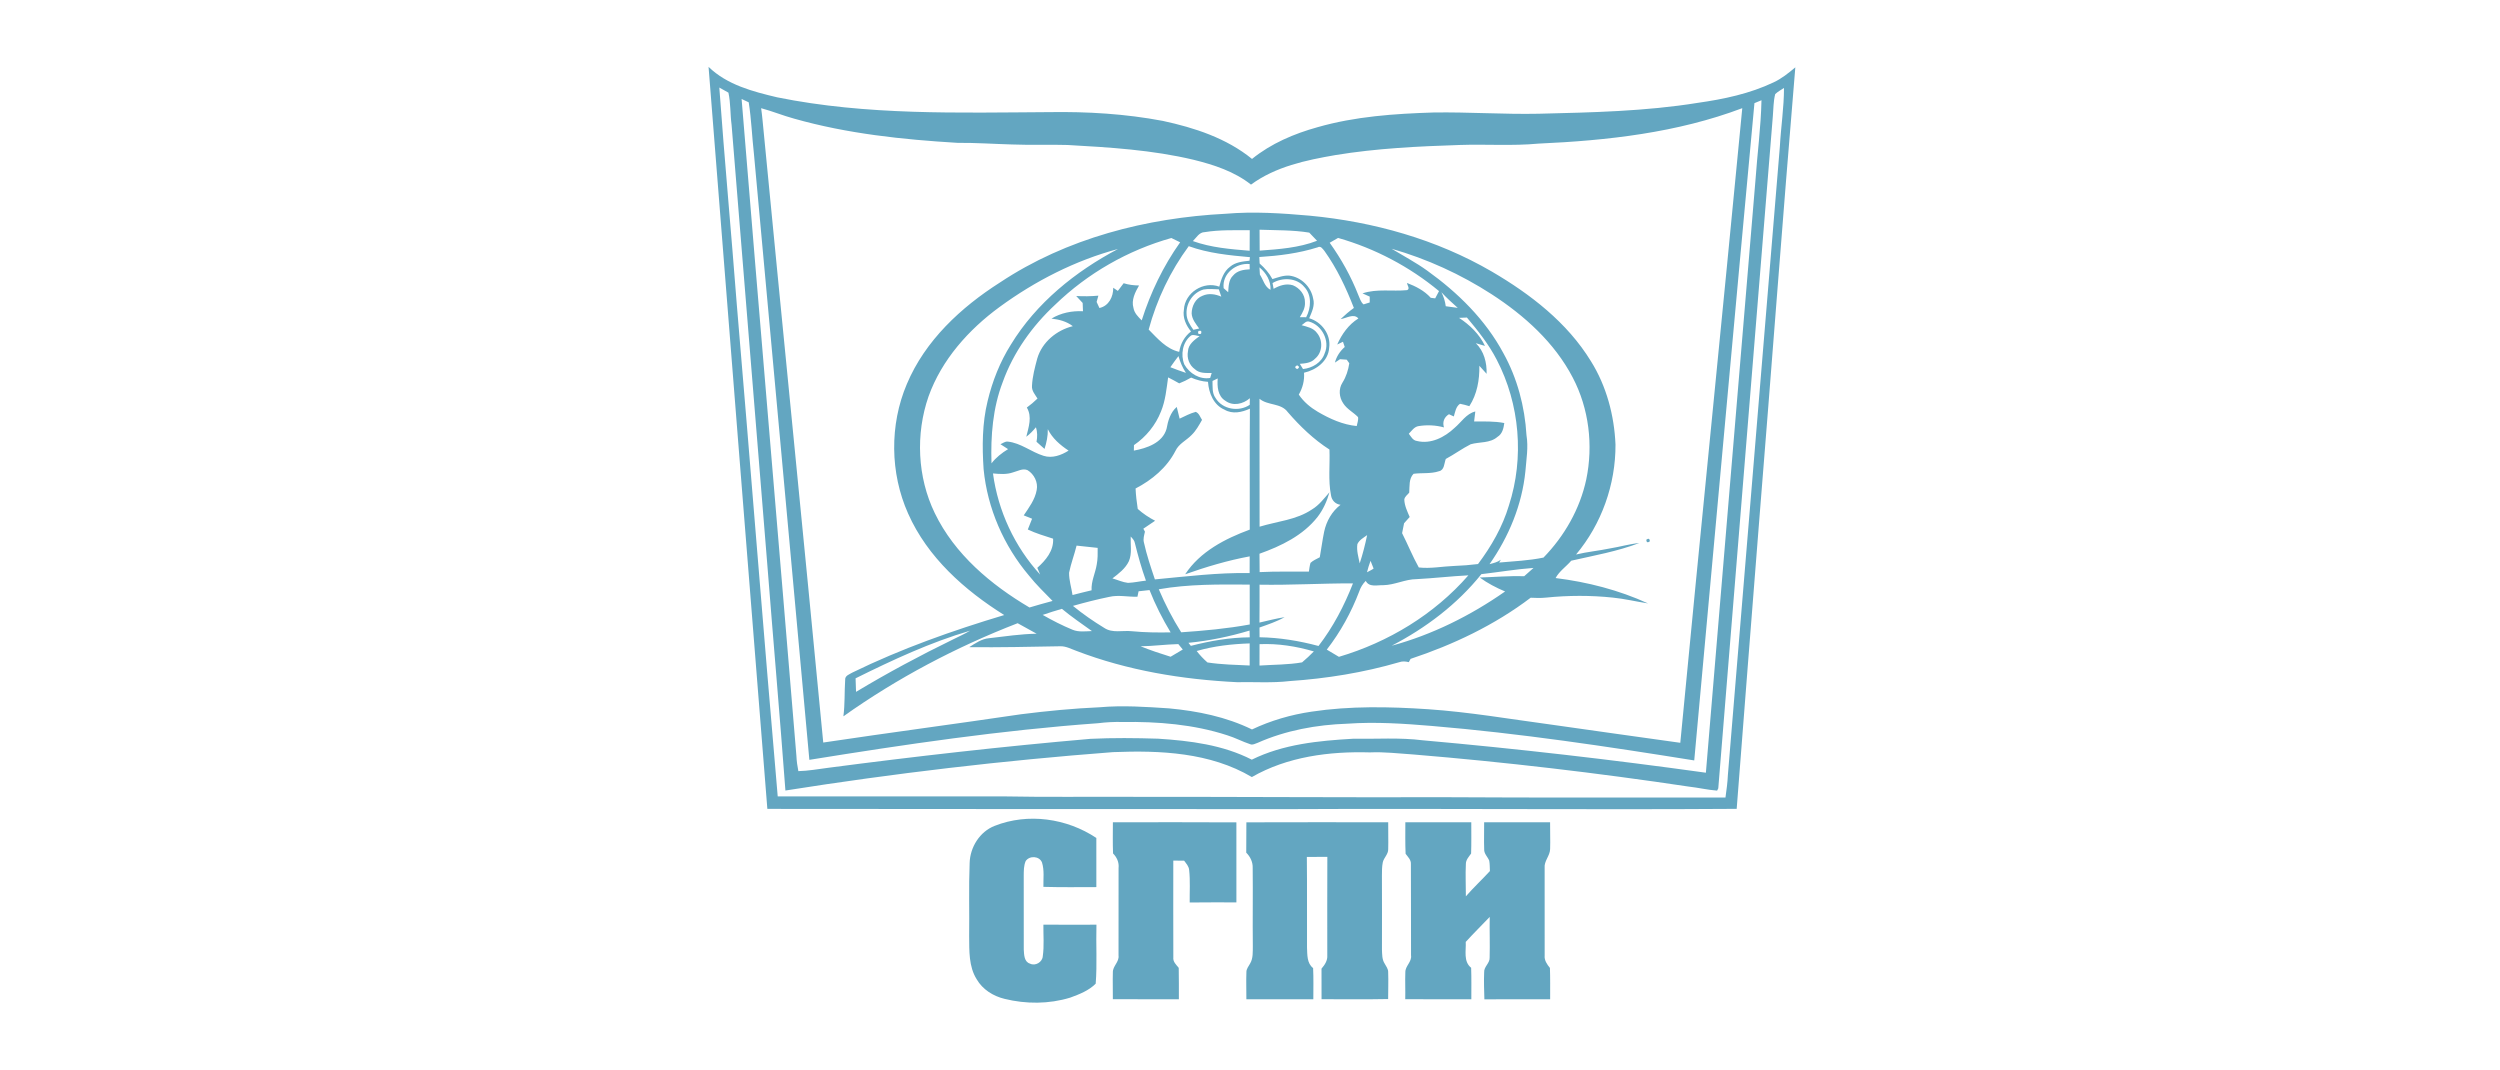 <svg width="187" height="80" viewBox="0 0 187 80" fill="none" xmlns="http://www.w3.org/2000/svg">
<g clip-path="url(#clip0_12989_84242)">
<path d="M57.398 60.505C55.932 42.004 54.45 23.504 53 5.001C54.387 6.35 56.316 6.849 58.135 7.28C64.834 8.638 71.699 8.429 78.493 8.387C81.335 8.343 84.185 8.513 86.98 9.043C89.347 9.554 91.737 10.331 93.651 11.888C95.078 10.732 96.795 10.003 98.546 9.516C101.369 8.706 104.314 8.506 107.233 8.414C109.854 8.374 112.471 8.562 115.093 8.508C119.07 8.41 123.064 8.329 127.001 7.692C128.938 7.417 130.884 7.008 132.664 6.161C133.264 5.883 133.784 5.463 134.29 5.038C133.342 16.323 132.507 27.62 131.592 38.908C131.033 46.106 130.449 53.302 129.904 60.502C118.837 60.577 107.775 60.468 96.708 60.522C83.603 60.534 70.502 60.507 57.398 60.505ZM53.805 6.549C54.196 11.953 54.694 17.349 55.11 22.75C56.152 35.021 57.109 47.302 58.173 59.571C63.776 59.567 69.382 59.573 74.986 59.569C78.209 59.632 81.434 59.588 84.658 59.603C92.464 59.598 100.271 59.652 108.077 59.631C115.073 59.674 122.069 59.651 129.065 59.658C129.143 59.096 129.221 58.533 129.246 57.965C130.539 42.3 131.839 26.634 133.133 10.969C133.212 9.505 133.443 8.049 133.443 6.58C133.219 6.725 132.981 6.853 132.786 7.038C132.645 7.577 132.659 8.143 132.608 8.694C131.247 25.453 129.891 42.212 128.527 58.969C128.505 59.012 128.462 59.097 128.44 59.138C127.723 59.086 127.022 58.914 126.309 58.836C119.465 57.812 112.591 57.002 105.698 56.433C104.619 56.364 103.547 56.23 102.466 56.279C99.445 56.193 96.305 56.592 93.639 58.124C90.517 56.278 86.781 56.119 83.258 56.259C75.056 56.883 66.877 57.844 58.749 59.131C58.329 53.486 57.835 47.846 57.392 42.2C56.497 31.249 55.615 20.296 54.723 9.344C54.615 8.542 54.659 7.724 54.486 6.93C54.258 6.805 54.031 6.677 53.805 6.549ZM55.472 7.403C56.81 23.787 58.219 40.166 59.572 56.549C59.589 56.93 59.641 57.307 59.717 57.681C60.466 57.663 61.205 57.528 61.945 57.432C68.471 56.576 75.012 55.832 81.566 55.265C83.251 55.184 84.94 55.2 86.627 55.254C89.016 55.406 91.472 55.715 93.635 56.823C95.983 55.661 98.635 55.407 101.208 55.258C102.945 55.286 104.691 55.156 106.421 55.374C113.499 56.004 120.562 56.82 127.6 57.799C128.828 43.041 130.071 28.283 131.305 13.525C131.445 11.516 131.717 9.513 131.759 7.498C131.583 7.57 131.407 7.643 131.232 7.715C129.709 24.101 128.234 40.493 126.729 56.88C120.213 55.836 113.681 54.852 107.104 54.301C105.002 54.125 102.888 53.984 100.78 54.132C98.483 54.21 96.172 54.63 94.059 55.569C93.885 55.624 93.701 55.747 93.516 55.667C92.934 55.477 92.391 55.181 91.807 55.002C89.28 54.177 86.597 53.968 83.957 54.005C83.351 53.99 82.745 54.02 82.144 54.096C74.901 54.616 67.707 55.68 60.54 56.836C59.176 41.729 57.769 26.626 56.395 11.518C56.249 10.232 56.206 8.934 56.004 7.654C55.826 7.57 55.649 7.488 55.472 7.403ZM56.933 8.093C56.971 8.383 57.011 8.674 57.036 8.966C58.536 24.492 60.094 40.014 61.579 55.542C66.505 54.804 71.446 54.156 76.375 53.426C78.328 53.179 80.29 52.99 82.257 52.903C83.989 52.751 85.728 52.872 87.458 52.987C89.584 53.186 91.716 53.618 93.649 54.563C95.059 53.895 96.569 53.457 98.109 53.231C100.99 52.797 103.922 52.856 106.821 53.05C109.884 53.258 112.911 53.782 115.953 54.19C119.198 54.643 122.44 55.117 125.686 55.561C127.198 39.735 128.805 23.917 130.322 8.091C125.457 9.929 120.234 10.512 115.079 10.742C113.124 10.926 111.157 10.777 109.196 10.844C106.085 10.945 102.965 11.094 99.888 11.6C97.692 11.98 95.413 12.459 93.575 13.809C92.331 12.824 90.801 12.329 89.288 11.953C86.198 11.216 83.017 11.023 79.858 10.845C78.467 10.803 77.074 10.862 75.685 10.806C74.33 10.769 72.978 10.674 71.624 10.685C67.511 10.439 63.378 10.002 59.4 8.874C58.567 8.648 57.766 8.316 56.933 8.093Z" fill="#63A6C1"/>
<path d="M91.68 15.989C93.775 15.809 95.878 15.948 97.968 16.133C102.717 16.583 107.433 17.895 111.585 20.311C114.467 21.997 117.224 24.116 119.001 27.018C120.163 28.878 120.746 31.064 120.839 33.252C120.854 36.235 119.796 39.202 117.889 41.477C118.73 41.274 119.592 41.197 120.438 41.02C121.167 40.903 121.878 40.689 122.616 40.619C120.975 41.247 119.235 41.551 117.53 41.94C117.151 42.382 116.639 42.72 116.359 43.238C118.737 43.534 121.086 44.134 123.273 45.136C122.394 45.002 121.526 44.788 120.64 44.701C118.981 44.526 117.304 44.531 115.643 44.701C115.261 44.741 114.876 44.73 114.494 44.71C111.794 46.758 108.708 48.223 105.512 49.283C105.478 49.345 105.412 49.468 105.379 49.529C105.142 49.47 104.895 49.448 104.662 49.533C101.991 50.312 99.231 50.757 96.46 50.945C95.15 51.098 93.831 51 92.517 51.027C88.434 50.827 84.34 50.154 80.505 48.682C80.12 48.544 79.744 48.333 79.326 48.34C77.05 48.381 74.773 48.434 72.497 48.408C72.957 48.117 73.426 47.786 73.982 47.738C75.165 47.6 76.346 47.425 77.538 47.401C77.064 47.142 76.59 46.881 76.12 46.616C71.521 48.398 67.12 50.717 63.086 53.581C63.206 52.676 63.159 51.76 63.219 50.852C63.195 50.528 63.554 50.436 63.772 50.3C67.413 48.522 71.243 47.167 75.116 46.006C72.152 44.15 69.379 41.692 67.928 38.415C66.573 35.387 66.534 31.782 67.831 28.73C69.201 25.468 71.884 22.987 74.796 21.131C79.79 17.814 85.765 16.292 91.68 15.989ZM90.115 17.363C89.7 17.366 89.492 17.777 89.227 18.033C90.592 18.524 92.04 18.638 93.473 18.756C93.479 18.243 93.48 17.73 93.48 17.219C92.357 17.224 91.227 17.182 90.115 17.363ZM94.215 17.182C94.212 17.705 94.214 18.226 94.224 18.747C95.671 18.64 97.146 18.54 98.515 18.01C98.32 17.807 98.126 17.603 97.933 17.4C96.701 17.198 95.456 17.231 94.215 17.182ZM78.933 22.785C77.213 24.383 75.802 26.352 75.002 28.585C74.262 30.513 74.097 32.606 74.164 34.658C74.501 34.22 74.937 33.879 75.404 33.595C75.213 33.474 75.022 33.35 74.834 33.227C75.008 33.157 75.175 33.011 75.374 33.031C76.354 33.129 77.138 33.812 78.059 34.095C78.709 34.301 79.379 34.053 79.93 33.706C79.305 33.292 78.717 32.791 78.376 32.102C78.388 32.606 78.284 33.1 78.131 33.579C77.933 33.397 77.734 33.22 77.531 33.045C77.601 32.683 77.602 32.311 77.49 31.959C77.273 32.218 77.039 32.466 76.767 32.669C76.939 31.953 77.221 31.176 76.807 30.484C77.089 30.28 77.356 30.053 77.605 29.81C77.426 29.517 77.161 29.232 77.192 28.863C77.225 28.165 77.409 27.485 77.588 26.814C77.947 25.587 79.041 24.693 80.247 24.397C79.783 24.041 79.219 23.894 78.65 23.832C79.361 23.4 80.185 23.24 81.007 23.281C80.999 23.073 80.992 22.866 80.983 22.66C80.823 22.487 80.662 22.314 80.501 22.142C81.053 22.172 81.607 22.166 82.158 22.115C82.115 22.271 82.07 22.427 82.027 22.585C82.097 22.737 82.165 22.887 82.236 23.039C82.934 22.889 83.282 22.199 83.269 21.523C83.384 21.602 83.499 21.682 83.615 21.76C83.76 21.568 83.904 21.376 84.05 21.185C84.422 21.305 84.811 21.348 85.201 21.354C84.912 21.855 84.608 22.443 84.784 23.038C84.851 23.424 85.137 23.701 85.4 23.965C86.059 21.885 87.013 19.901 88.275 18.124C88.055 18.019 87.836 17.912 87.618 17.803C84.378 18.715 81.368 20.432 78.933 22.785ZM99.461 18.158C100.322 19.364 101.053 20.666 101.595 22.052C101.712 22.297 101.774 22.592 101.994 22.768C102.148 22.724 102.302 22.676 102.455 22.625V22.187C102.276 22.106 102.095 22.025 101.915 21.944C102.996 21.581 104.142 21.812 105.25 21.702C105.498 21.604 105.254 21.339 105.247 21.166C105.903 21.418 106.543 21.744 107.022 22.277L107.353 22.317C107.449 22.135 107.544 21.954 107.639 21.774C105.426 19.94 102.841 18.581 100.088 17.797C99.879 17.919 99.67 18.039 99.461 18.158ZM85.921 24.651C86.587 25.323 87.242 26.103 88.204 26.319C88.296 25.712 88.602 25.164 89.087 24.793C88.718 24.337 88.453 23.769 88.556 23.166C88.617 21.893 90.031 20.998 91.202 21.443C91.343 20.891 91.53 20.303 92.008 19.953C92.412 19.605 92.957 19.557 93.462 19.502C93.471 19.436 93.487 19.304 93.496 19.237C91.951 19.098 90.388 18.946 88.919 18.414C87.543 20.274 86.526 22.412 85.921 24.651ZM94.197 19.226C94.205 19.388 94.212 19.55 94.222 19.712C94.601 20.044 94.936 20.428 95.177 20.875C95.591 20.751 96.01 20.582 96.45 20.618C97.324 20.724 98.067 21.452 98.222 22.326C98.373 22.842 98.122 23.343 97.928 23.806C98.854 24.075 99.568 25.014 99.422 26.008C99.36 27.019 98.446 27.678 97.54 27.88C97.586 28.456 97.436 29.02 97.15 29.516C97.513 30.057 98.02 30.479 98.576 30.805C99.471 31.328 100.443 31.768 101.483 31.868C101.521 31.648 101.621 31.425 101.581 31.199C101.228 30.834 100.746 30.604 100.469 30.162C100.164 29.713 100.115 29.093 100.412 28.628C100.692 28.186 100.849 27.686 100.927 27.171L100.736 26.904C100.568 26.891 100.401 26.88 100.234 26.868C100.138 26.932 99.946 27.059 99.851 27.123C99.97 26.661 100.235 26.266 100.587 25.955C100.542 25.823 100.497 25.694 100.454 25.563C100.31 25.631 100.166 25.701 100.023 25.771C100.37 24.988 100.876 24.276 101.607 23.821C101.253 23.414 100.705 23.818 100.279 23.866C100.591 23.568 100.92 23.287 101.27 23.034C100.692 21.543 100.005 20.08 99.074 18.779C98.948 18.631 98.795 18.36 98.561 18.5C97.146 18.949 95.671 19.131 94.197 19.226ZM74.767 22.963C72.456 24.654 70.439 26.907 69.454 29.654C68.476 32.471 68.618 35.688 69.919 38.377C71.409 41.464 74.123 43.738 77.005 45.44C77.579 45.268 78.153 45.106 78.733 44.951C78.132 44.332 77.507 43.735 76.97 43.058C75.085 40.83 73.857 38.023 73.574 35.097C73.459 33.396 73.466 31.662 73.874 29.999C74.23 28.512 74.799 27.073 75.611 25.78C77.513 22.66 80.445 20.304 83.625 18.625C80.436 19.479 77.437 21.01 74.767 22.963ZM104.093 18.607C104.983 19.148 105.91 19.634 106.759 20.246C109.04 21.883 111.113 23.913 112.456 26.422C113.494 28.293 114.055 30.416 114.181 32.552C114.331 33.45 114.171 34.352 114.1 35.248C113.849 37.76 112.857 40.151 111.417 42.199C111.71 42.122 112.016 42.052 112.264 41.866C112.233 41.919 112.169 42.025 112.138 42.079C113.243 41.98 114.366 41.933 115.453 41.707C117.014 40.104 118.182 38.07 118.653 35.859C119.184 33.306 118.856 30.561 117.645 28.25C116.28 25.621 114.02 23.598 111.581 22.013C109.266 20.517 106.735 19.362 104.093 18.607ZM91.528 21.555C91.641 21.655 91.754 21.757 91.868 21.859C91.9 21.426 91.897 20.932 92.235 20.611C92.542 20.24 93.03 20.166 93.479 20.145C93.478 20.047 93.473 19.848 93.472 19.75C92.46 19.652 91.402 20.462 91.528 21.555ZM94.208 19.999C94.218 20.178 94.229 20.358 94.24 20.538C94.494 20.927 94.594 21.452 95.035 21.68C95.069 21.003 94.707 20.418 94.208 19.999ZM95.186 21.173C95.205 21.281 95.246 21.496 95.266 21.604C95.702 21.355 96.209 21.182 96.71 21.339C97.208 21.541 97.623 22.037 97.61 22.602C97.645 23.018 97.435 23.385 97.227 23.724C97.345 23.724 97.582 23.728 97.7 23.73C98.072 23.035 98.136 22.067 97.561 21.463C96.993 20.768 95.915 20.734 95.186 21.173ZM90.029 21.655C89.26 21.865 88.716 22.657 88.753 23.46C88.757 23.916 89.008 24.313 89.265 24.669C89.374 24.644 89.591 24.596 89.698 24.572C89.452 24.235 89.163 23.886 89.135 23.448C89.139 22.904 89.421 22.318 89.951 22.123C90.401 21.916 90.913 21.997 91.353 22.189C91.29 22.007 91.228 21.825 91.169 21.643C90.789 21.631 90.407 21.589 90.029 21.655ZM107.816 21.859C107.987 22.186 108.094 22.54 108.143 22.906C108.441 22.947 108.739 22.988 109.039 23.029C108.618 22.653 108.199 22.275 107.816 21.859ZM109.135 23.776C109.945 24.303 110.653 24.988 111.076 25.874C110.846 25.806 110.618 25.738 110.391 25.67C111.005 26.268 111.222 27.121 111.198 27.962C111.019 27.76 110.839 27.559 110.656 27.36C110.674 28.416 110.487 29.486 109.907 30.382C109.675 30.315 109.444 30.241 109.208 30.203C108.897 30.418 108.848 30.815 108.746 31.151C108.624 31.095 108.503 31.04 108.382 30.984C108.023 31.202 107.882 31.567 108.008 31.97C107.394 31.801 106.746 31.77 106.119 31.871C105.788 31.916 105.596 32.223 105.379 32.443C105.544 32.656 105.682 32.946 105.98 32.984C107.022 33.244 108.063 32.707 108.807 32C109.311 31.578 109.678 30.942 110.353 30.778C110.325 31.027 110.295 31.277 110.264 31.525C111.017 31.53 111.777 31.497 112.521 31.643C112.47 32.034 112.373 32.46 112.013 32.676C111.452 33.169 110.672 33.037 110.009 33.23C109.365 33.554 108.782 33.988 108.145 34.329C108.021 34.647 108.05 35.164 107.636 35.248C107.021 35.454 106.365 35.354 105.734 35.44C105.37 35.809 105.447 36.374 105.41 36.849C105.282 37.015 105.065 37.144 105.042 37.371C105.058 37.831 105.268 38.255 105.445 38.671C105.304 38.827 105.166 38.982 105.025 39.138C104.976 39.385 104.927 39.632 104.877 39.881C105.307 40.727 105.662 41.618 106.126 42.446C107.012 42.548 107.896 42.363 108.781 42.332C109.374 42.312 109.966 42.265 110.556 42.191C111.55 40.866 112.392 39.406 112.868 37.804C114.024 34.245 113.682 30.227 111.958 26.914C111.365 25.758 110.555 24.742 109.726 23.752C109.528 23.759 109.332 23.768 109.135 23.776ZM97.361 24.326C97.773 24.441 98.245 24.532 98.513 24.91C98.975 25.462 98.931 26.366 98.367 26.829C98.072 27.15 97.63 27.182 97.227 27.214C97.306 27.343 97.384 27.474 97.464 27.604C98.157 27.536 98.857 27.125 99.085 26.43C99.5 25.502 98.878 24.326 97.934 24.059C97.698 23.975 97.536 24.217 97.361 24.326ZM89.642 24.755C89.574 24.95 89.638 25.022 89.837 24.97C89.905 24.774 89.84 24.703 89.642 24.755ZM89.09 25.095C88.455 25.587 88.293 26.533 88.588 27.262C88.974 27.939 89.734 28.401 90.52 28.273C90.558 28.148 90.596 28.023 90.635 27.898C90.205 27.898 89.719 27.941 89.38 27.618C88.96 27.322 88.762 26.788 88.859 26.28C88.884 25.748 89.345 25.424 89.731 25.141C89.52 25.13 89.29 24.998 89.09 25.095ZM87.542 27.468C87.925 27.625 88.317 27.758 88.71 27.892C88.453 27.508 88.279 27.079 88.147 26.636C87.939 26.908 87.737 27.187 87.542 27.468ZM97.025 27.324C96.84 27.419 96.839 27.515 97.024 27.61C97.208 27.513 97.208 27.418 97.025 27.324ZM88.206 28.676C87.933 28.52 87.657 28.371 87.376 28.229C87.254 29.088 87.177 29.969 86.842 30.777C86.44 31.802 85.722 32.679 84.821 33.294C84.819 33.397 84.814 33.602 84.813 33.706C85.772 33.527 86.956 33.136 87.257 32.078C87.365 31.473 87.543 30.855 88.02 30.439C88.099 30.729 88.169 31.021 88.236 31.315C88.63 31.131 89.018 30.92 89.44 30.808C89.694 30.908 89.77 31.197 89.912 31.408C89.686 31.805 89.464 32.216 89.132 32.537C88.741 32.946 88.176 33.187 87.925 33.725C87.281 34.978 86.166 35.904 84.941 36.539C84.962 37.052 85.028 37.56 85.103 38.067C85.496 38.419 85.935 38.712 86.402 38.952C86.107 39.151 85.816 39.352 85.521 39.548C85.552 39.604 85.612 39.715 85.642 39.77C85.584 40.034 85.492 40.308 85.566 40.581C85.772 41.52 86.081 42.43 86.386 43.339C88.743 43.119 91.099 42.825 93.472 42.865C93.475 42.449 93.476 42.032 93.476 41.616C91.833 41.92 90.227 42.4 88.651 42.956C89.762 41.258 91.643 40.294 93.482 39.615C93.489 36.6 93.466 33.583 93.493 30.568C92.898 30.841 92.189 30.998 91.591 30.643C90.778 30.297 90.416 29.399 90.358 28.561C89.92 28.533 89.495 28.421 89.096 28.243C88.811 28.412 88.513 28.556 88.206 28.676ZM90.695 28.496C90.71 28.922 90.651 29.396 90.918 29.763C91.434 30.632 92.666 30.829 93.48 30.281C93.483 30.158 93.487 29.911 93.489 29.787C92.984 30.227 92.227 30.402 91.655 29.977C91.085 29.629 91.036 28.909 91.085 28.306C90.955 28.37 90.825 28.432 90.695 28.496ZM94.211 29.828C94.219 33.017 94.211 36.207 94.217 39.397C95.531 38.993 96.969 38.897 98.139 38.104C98.669 37.786 99.042 37.282 99.443 36.823C99.258 37.482 98.976 38.118 98.557 38.662C97.47 40.053 95.826 40.844 94.21 41.419C94.21 41.878 94.214 42.335 94.221 42.794C95.446 42.733 96.676 42.765 97.905 42.757C97.937 42.538 97.962 42.316 98.025 42.103C98.224 41.916 98.482 41.812 98.719 41.684C98.838 41.048 98.913 40.403 99.047 39.769C99.213 38.983 99.634 38.246 100.272 37.759C99.89 37.711 99.615 37.429 99.559 37.046C99.339 35.921 99.489 34.765 99.444 33.626C98.264 32.87 97.243 31.888 96.326 30.827C95.821 30.131 94.841 30.352 94.211 29.828ZM75.784 35.33C75.298 35.505 74.777 35.458 74.275 35.413C74.652 38.221 75.9 40.903 77.804 42.978C77.733 42.809 77.661 42.64 77.59 42.473C78.217 41.913 78.828 41.199 78.772 40.293C78.134 40.084 77.486 39.898 76.88 39.607L77.2 38.801C76.991 38.716 76.782 38.632 76.575 38.549C76.971 37.963 77.417 37.371 77.545 36.655C77.66 36.077 77.351 35.465 76.861 35.168C76.5 35.011 76.131 35.241 75.784 35.33ZM101.532 40.7C101.459 41.185 101.612 41.667 101.706 42.139C101.935 41.447 102.113 40.74 102.262 40.026C101.996 40.222 101.677 40.384 101.532 40.7ZM84.576 40.131C84.552 40.744 84.688 41.389 84.443 41.973C84.18 42.527 83.681 42.904 83.209 43.265C83.597 43.375 83.97 43.554 84.374 43.599C84.826 43.583 85.267 43.477 85.716 43.431C85.384 42.511 85.123 41.565 84.887 40.615C84.854 40.415 84.704 40.273 84.576 40.131ZM80.528 40.812C80.361 41.494 80.105 42.152 79.967 42.841C79.961 43.404 80.141 43.953 80.225 44.508C80.7 44.39 81.173 44.262 81.651 44.154C81.61 43.485 81.93 42.877 82.035 42.231C82.115 41.819 82.111 41.398 82.105 40.981C81.578 40.928 81.053 40.869 80.528 40.812ZM102.252 42.805C102.416 42.714 102.592 42.642 102.745 42.528C102.675 42.332 102.599 42.139 102.517 41.949C102.412 42.228 102.325 42.515 102.252 42.805ZM110.808 42.946C108.997 45.205 106.642 46.978 104.096 48.301C107.133 47.475 109.996 46.05 112.581 44.242C111.913 43.961 111.268 43.626 110.682 43.197C111.793 43.164 112.901 43.068 114.013 43.098C114.245 42.893 114.48 42.69 114.708 42.481C113.403 42.575 112.108 42.795 110.808 42.946ZM105.972 43.319C105.11 43.319 104.324 43.76 103.463 43.772C103.019 43.755 102.413 43.951 102.159 43.45C101.935 43.67 101.771 43.94 101.671 44.238C101.077 45.799 100.265 47.276 99.244 48.591C99.549 48.766 99.852 48.945 100.152 49.131C103.843 48.037 107.282 45.964 109.835 43.035C108.545 43.1 107.262 43.251 105.972 43.319ZM94.214 43.735C94.211 44.68 94.222 45.624 94.208 46.569C94.834 46.422 95.458 46.266 96.091 46.163C95.498 46.496 94.849 46.711 94.211 46.938C94.212 47.179 94.214 47.424 94.215 47.667C95.709 47.691 97.184 47.934 98.625 48.319C99.718 46.903 100.552 45.303 101.203 43.636C98.872 43.63 96.544 43.776 94.214 43.735ZM86.677 44.078C87.152 45.194 87.707 46.273 88.354 47.296C90.07 47.179 91.785 47.022 93.48 46.711C93.476 45.717 93.486 44.722 93.478 43.728C91.207 43.714 88.92 43.683 86.677 44.078ZM85.166 44.228C85.138 44.363 85.11 44.498 85.081 44.634C84.374 44.66 83.66 44.481 82.96 44.649C82.05 44.835 81.149 45.066 80.255 45.32C80.996 45.928 81.785 46.472 82.603 46.971C83.214 47.378 83.976 47.14 84.66 47.215C85.625 47.31 86.594 47.319 87.563 47.302C86.953 46.292 86.417 45.237 85.984 44.137C85.712 44.169 85.44 44.198 85.166 44.228ZM77.992 45.995C78.714 46.407 79.456 46.788 80.225 47.104C80.686 47.296 81.192 47.218 81.676 47.205C80.919 46.661 80.147 46.137 79.43 45.541C78.946 45.678 78.468 45.832 77.992 45.995ZM63.997 50.739C64.01 51.075 64.02 51.413 64.032 51.751C66.39 50.334 68.814 49.033 71.284 47.831C71.716 47.621 72.15 47.418 72.565 47.175C69.593 48.046 66.771 49.364 63.997 50.739ZM88.894 48.083C88.94 48.14 89.031 48.253 89.076 48.31C90.519 47.939 91.988 47.682 93.48 47.672C93.475 47.503 93.471 47.334 93.466 47.167C91.974 47.613 90.443 47.932 88.894 48.083ZM85.318 48.344C86.054 48.639 86.804 48.892 87.561 49.125C87.862 48.939 88.167 48.76 88.473 48.583C88.361 48.448 88.249 48.313 88.138 48.178C87.195 48.202 86.26 48.328 85.318 48.344ZM89.512 48.695C89.75 49.007 90.022 49.291 90.316 49.551C91.362 49.712 92.42 49.73 93.475 49.78C93.479 49.229 93.478 48.678 93.475 48.127C92.138 48.174 90.802 48.32 89.513 48.695H89.512ZM94.214 48.184C94.214 48.716 94.214 49.25 94.211 49.784C95.272 49.712 96.341 49.729 97.394 49.546C97.701 49.287 97.996 49.014 98.275 48.726C96.958 48.34 95.588 48.123 94.214 48.184Z" fill="#63A6C1"/>
<path d="M123.141 40.375C123.306 40.247 123.396 40.285 123.411 40.488C123.244 40.615 123.155 40.576 123.141 40.375Z" fill="#63A6C1"/>
<path d="M74.401 61.774C76.889 60.791 79.789 61.203 82.006 62.679C82.009 63.903 82.006 65.129 82.007 66.355C80.688 66.359 79.367 66.374 78.047 66.337C78.033 65.731 78.127 65.1 77.941 64.512C77.746 64.021 77.008 63.984 76.721 64.407C76.573 64.75 76.579 65.133 76.575 65.501C76.579 67.344 76.575 69.188 76.578 71.033C76.603 71.411 76.602 71.946 77.042 72.078C77.44 72.284 77.974 71.97 78.001 71.52C78.11 70.74 78.036 69.949 78.046 69.165C79.368 69.174 80.692 69.168 82.014 69.167C81.972 70.636 82.073 72.114 81.958 73.578C81.445 74.098 80.728 74.376 80.054 74.622C78.464 75.109 76.749 75.112 75.139 74.714C74.297 74.511 73.5 74.018 73.055 73.248C72.458 72.298 72.504 71.125 72.493 70.044C72.518 68.215 72.456 66.386 72.529 64.558C72.559 63.368 73.289 62.206 74.401 61.774Z" fill="#63A6C1"/>
<path d="M83.244 61.507C86.323 61.504 89.403 61.494 92.482 61.513C92.485 63.508 92.482 65.502 92.483 67.498C91.318 67.496 90.154 67.493 88.989 67.506C88.979 66.695 89.037 65.88 88.948 65.072C88.924 64.795 88.727 64.591 88.573 64.38C88.302 64.38 88.033 64.376 87.763 64.372C87.765 66.785 87.752 69.196 87.765 71.609C87.724 71.939 87.984 72.166 88.169 72.396C88.191 73.179 88.173 73.963 88.18 74.747C86.534 74.735 84.887 74.755 83.241 74.738C83.249 74.069 83.221 73.402 83.242 72.734C83.227 72.261 83.73 71.956 83.666 71.469C83.673 69.289 83.665 67.109 83.669 64.93C83.715 64.51 83.545 64.129 83.256 63.838C83.226 63.061 83.241 62.284 83.244 61.507Z" fill="#63A6C1"/>
<path d="M93.227 61.51C96.765 61.497 100.302 61.503 103.838 61.506C103.828 62.176 103.859 62.846 103.838 63.517C103.849 63.896 103.513 64.149 103.433 64.501C103.366 64.829 103.371 65.166 103.368 65.499C103.377 67.343 103.374 69.186 103.37 71.03C103.387 71.381 103.37 71.763 103.569 72.071C103.677 72.278 103.847 72.474 103.835 72.727C103.862 73.393 103.831 74.061 103.833 74.728C102.172 74.761 100.512 74.742 98.852 74.74C98.856 73.978 98.853 73.216 98.849 72.454C99.09 72.176 99.309 71.852 99.281 71.463C99.286 69.007 99.268 66.55 99.285 64.093C98.775 64.092 98.263 64.093 97.752 64.099C97.778 66.36 97.754 68.623 97.765 70.884C97.79 71.416 97.751 72.052 98.221 72.412C98.259 73.187 98.237 73.966 98.237 74.744C96.567 74.745 94.899 74.745 93.229 74.744C93.233 74.072 93.205 73.4 93.231 72.73C93.219 72.473 93.4 72.28 93.51 72.068C93.743 71.676 93.703 71.199 93.711 70.761C93.689 68.816 93.724 66.87 93.701 64.924C93.718 64.484 93.524 64.084 93.219 63.781C93.22 63.023 93.23 62.266 93.229 61.51H93.227Z" fill="#63A6C1"/>
<path d="M105.12 61.506C106.764 61.503 108.409 61.5 110.052 61.507C110.052 62.286 110.066 63.065 110.039 63.845C109.873 64.081 109.644 64.315 109.647 64.629C109.606 65.434 109.65 66.241 109.647 67.046C110.218 66.389 110.856 65.796 111.445 65.156C111.433 64.896 111.44 64.632 111.394 64.376C111.275 64.084 110.993 63.854 111.017 63.513C110.992 62.845 111.021 62.176 111.014 61.507C112.658 61.502 114.302 61.505 115.947 61.506C115.939 62.172 115.973 62.84 115.949 63.506C115.942 64.017 115.483 64.403 115.539 64.93C115.539 67.109 115.538 69.289 115.541 71.469C115.504 71.833 115.719 72.135 115.935 72.402C115.964 73.183 115.947 73.963 115.951 74.744C114.312 74.746 112.673 74.739 111.032 74.75C111.014 74.078 110.986 73.405 111.015 72.734C110.985 72.301 111.457 72.046 111.425 71.612C111.453 70.604 111.412 69.593 111.431 68.585C110.833 69.209 110.22 69.817 109.637 70.455C109.671 71.111 109.449 71.919 110.042 72.391C110.07 73.176 110.055 73.962 110.056 74.747C108.409 74.741 106.761 74.747 105.112 74.741C105.129 74.071 105.094 73.399 105.119 72.729C105.106 72.253 105.619 71.949 105.545 71.456C105.531 69.18 105.554 66.904 105.535 64.629C105.555 64.314 105.307 64.094 105.14 63.864C105.102 63.078 105.122 62.291 105.12 61.506Z" fill="#63A6C1"/>
</g>
<defs>
<clipPath id="clip0_12989_84242">
<rect width="81.29" height="70" fill="white" transform="translate(53 5)"/>
</clipPath>
</defs>
</svg>
